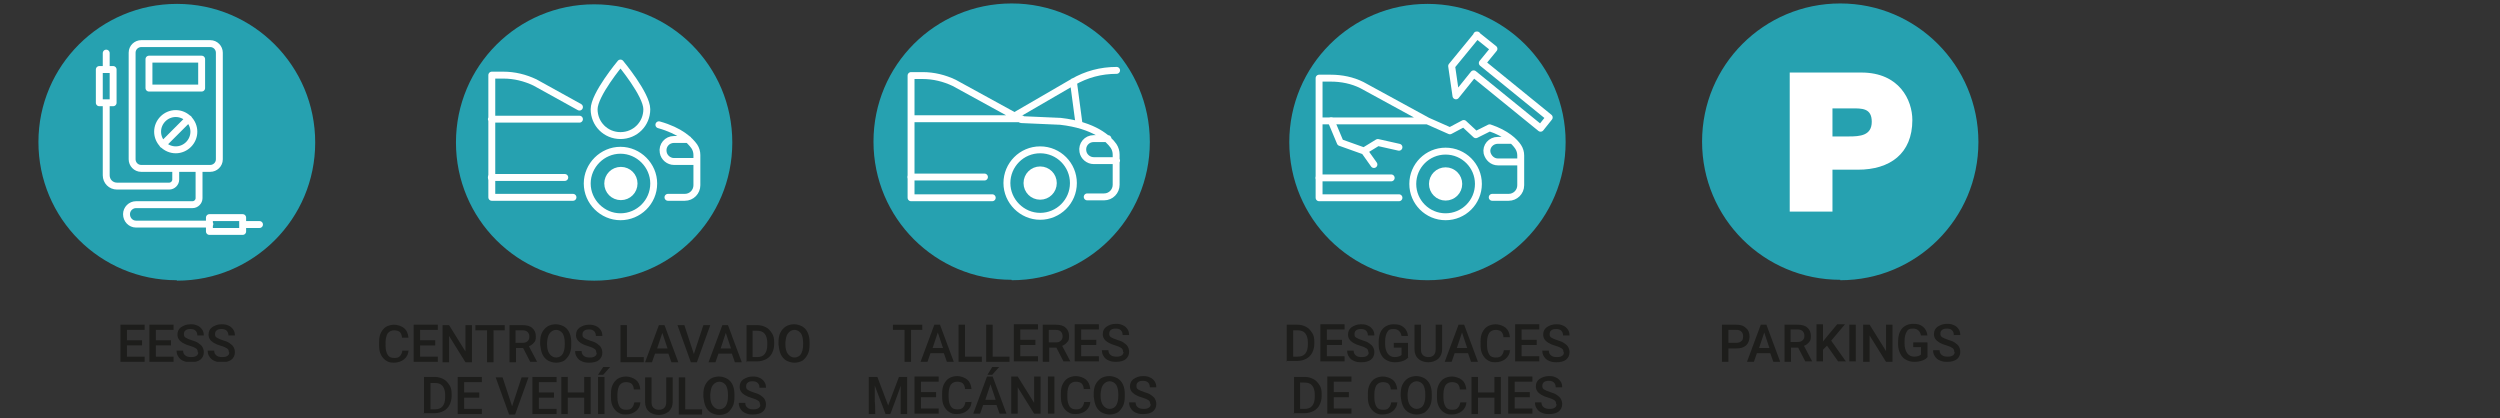 <?xml version="1.0" encoding="UTF-8"?>
<svg xmlns="http://www.w3.org/2000/svg" xmlns:xlink="http://www.w3.org/1999/xlink" id="Capa_1" version="1.1" viewBox="0 0 579 96.9">
  <rect x="0" y="0" width="579" height="96.9" fill="#333333" stroke="none"/>
  <defs>
    <style>
      .st0, .st1, .st2 {
        fill: none;
      }

      .st3 {
        fill: #1d1d1b;
      }

      .st4 {
        clip-path: url(#clippath-1);
      }

      .st5 {
        clip-path: url(#clippath-3);
      }

      .st6 {
        clip-path: url(#clippath-4);
      }

      .st7 {
        clip-path: url(#clippath-2);
      }

      .st1 {
        stroke-linecap: round;
        stroke-linejoin: round;
        stroke-width: 1.6px;
      }

      .st1, .st2 {
        stroke: #fff;
      }

      .st8 {
        fill: #fff;
      }

      .st9 {
        fill: #26a1b0;
      }

      .st10 {
        clip-path: url(#clippath);
      }

      .st2 {
        stroke-miterlimit: 10;
        stroke-width: 2.3px;
      }
    </style>
    <clipPath id="clippath">
      <rect class="st0" x="8.9" y=".9" width="64.1" height="82.9"></rect>
    </clipPath>
    <clipPath id="clippath-1">
      <rect class="st0" x="86.6" y="1" width="102" height="95"></rect>
    </clipPath>
    <clipPath id="clippath-2">
      <rect class="st0" x="199.6" y=".8" width="69.5" height="95.2"></rect>
    </clipPath>
    <clipPath id="clippath-3">
      <rect class="st0" x="296.5" y=".9" width="68.1" height="95"></rect>
    </clipPath>
    <clipPath id="clippath-4">
      <rect class="st0" x="394.2" y=".8" width="64.1" height="82.9"></rect>
    </clipPath>
  </defs>
  <g class="st10">
    <g>
      <path class="st3" d="M32.9,80h-3.5v2.6h4.1v1.2h-5.6v-8.6h5.6v1.2h-4.1v2.4h3.5v1.2Z"></path>
      <path class="st3" d="M39.6,80h-3.5v2.6h4.1v1.2h-5.6v-8.6h5.6v1.2h-4.1v2.4h3.5v1.2Z"></path>
      <path class="st3" d="M45.8,81.6c0-.4-.1-.7-.4-.9-.3-.2-.7-.4-1.4-.6-.7-.2-1.2-.4-1.7-.7-.8-.5-1.2-1.1-1.2-1.9s.3-1.3.8-1.7c.6-.4,1.3-.7,2.2-.7s1.1.1,1.6.3c.5.2.8.5,1.1.9.3.4.4.9.4,1.4h-1.5c0-.4-.1-.8-.4-1.1-.3-.3-.7-.4-1.2-.4s-.9.1-1.1.3c-.3.2-.4.5-.4.9s.1.6.4.8c.3.2.8.4,1.4.6.7.2,1.2.4,1.6.7.4.3.7.5.9.9s.3.7.3,1.2c0,.7-.3,1.3-.8,1.7-.5.4-1.3.6-2.2.6s-1.2-.1-1.7-.3c-.5-.2-.9-.5-1.2-1-.3-.4-.4-.9-.4-1.4h1.5c0,.5.2.9.5,1.1.3.3.8.4,1.4.4s.9-.1,1.2-.3c.3-.2.4-.5.4-.8Z"></path>
      <path class="st3" d="M53,81.6c0-.4-.1-.7-.4-.9-.3-.2-.7-.4-1.4-.6-.7-.2-1.2-.4-1.7-.7-.8-.5-1.2-1.1-1.2-1.9s.3-1.3.8-1.7c.6-.4,1.3-.7,2.2-.7s1.1.1,1.6.3c.5.2.8.5,1.1.9.3.4.4.9.4,1.4h-1.5c0-.4-.1-.8-.4-1.1-.3-.3-.7-.4-1.2-.4s-.9.1-1.1.3c-.3.2-.4.5-.4.9s.1.6.4.8c.3.2.8.4,1.4.6.7.2,1.2.4,1.6.7.4.3.7.5.9.9s.3.7.3,1.2c0,.7-.3,1.3-.8,1.7-.5.4-1.3.6-2.2.6s-1.2-.1-1.7-.3c-.5-.2-.9-.5-1.2-1-.3-.4-.4-.9-.4-1.4h1.5c0,.5.2.9.5,1.1.3.3.8.4,1.4.4s.9-.1,1.2-.3c.3-.2.4-.5.4-.8Z"></path>
    </g>
    <path class="st9" d="M41,65c17.7,0,32-14.3,32-32S58.7.9,41,.9,8.9,15.2,8.9,32.9s14.3,32,32,32"></path>
    <path class="st1" d="M46.7,20.4h-12.2v-6.7h12.2v6.7ZM46.1,39v6.9c0,.8-.7,1.5-1.5,1.5h-13.1c-1.2,0-2.2,1-2.2,2.2h0c0,1.3,1,2.3,2.2,2.3h17.1M56.3,52h3.8M48.5,50.4h7.7v3.2h-7.7v-3.2ZM24.6,16.1v-3.8M26.2,23.8h-3.2v-7.7h3.2v7.7ZM40.7,39v2.6c0,.8-.7,1.5-1.5,1.5h-12.1c-1.4,0-2.5-1.1-2.5-2.5v-16.8M43.7,27.5l-6,6M44.9,30.5c0,2.3-1.9,4.2-4.2,4.2s-4.2-1.9-4.2-4.2,1.9-4.2,4.2-4.2,4.2,1.9,4.2,4.2ZM48.7,39h-16c-1.2,0-2.1-1-2.1-2.1V12.2c0-1.2,1-2.1,2.1-2.1h16c1.2,0,2.1,1,2.1,2.1v24.7c0,1.2-1,2.1-2.1,2.1Z"></path>
  </g>
  <g class="st4">
    <g>
      <path class="st3" d="M94.6,81.1c0,.9-.4,1.6-1,2.1s-1.4.8-2.4.8-1.3-.2-1.8-.5c-.5-.3-.9-.8-1.2-1.4-.3-.6-.4-1.3-.4-2.1v-.8c0-.8.1-1.5.4-2.1.3-.6.7-1.1,1.2-1.4.5-.3,1.2-.5,1.9-.5s1.7.3,2.3.8c.6.5.9,1.2,1,2.2h-1.5c0-.6-.3-1.1-.5-1.3s-.7-.4-1.3-.4-1.1.2-1.5.7c-.3.5-.5,1.2-.5,2.1v.8c0,.9.2,1.6.5,2.1.3.5.8.7,1.5.7s1-.1,1.3-.4c.3-.3.5-.7.6-1.3h1.5Z"></path>
      <path class="st3" d="M100.8,80h-3.5v2.6h4.1v1.2h-5.6v-8.6h5.6v1.2h-4.1v2.4h3.5v1.2Z"></path>
      <path class="st3" d="M109.3,83.9h-1.5l-3.8-6.1v6.1h-1.5v-8.6h1.5l3.8,6.1v-6.1h1.5v8.6Z"></path>
      <path class="st3" d="M117,76.5h-2.7v7.4h-1.5v-7.4h-2.7v-1.2h6.8v1.2Z"></path>
      <path class="st3" d="M121.2,80.6h-1.7v3.3h-1.5v-8.6h3c1,0,1.8.2,2.3.7.5.4.8,1.1.8,1.9s-.1,1.1-.4,1.4c-.3.4-.7.7-1.2.9l1.9,3.6h0c0,0-1.6,0-1.6,0l-1.7-3.3ZM119.5,79.4h1.5c.5,0,.9-.1,1.2-.4s.4-.6.4-1-.1-.8-.4-1.1c-.3-.3-.7-.4-1.2-.4h-1.6v2.9Z"></path>
      <path class="st3" d="M132.3,79.8c0,.8-.1,1.6-.4,2.2s-.7,1.1-1.2,1.5c-.5.3-1.2.5-1.9.5s-1.3-.2-1.9-.5c-.5-.3-1-.8-1.3-1.5s-.4-1.4-.5-2.2v-.5c0-.8.1-1.6.4-2.2s.7-1.1,1.3-1.5c.5-.3,1.2-.5,1.9-.5s1.3.2,1.9.5c.5.3,1,.8,1.3,1.5s.4,1.4.4,2.2v.5ZM130.8,79.4c0-1-.2-1.7-.5-2.2-.4-.5-.9-.8-1.5-.8s-1.1.3-1.5.8c-.4.5-.5,1.2-.6,2.1v.5c0,.9.2,1.7.6,2.2.4.5.9.8,1.5.8s1.2-.3,1.5-.8.5-1.2.5-2.2v-.4Z"></path>
      <path class="st3" d="M138.1,81.7c0-.4-.1-.7-.4-.9-.3-.2-.7-.4-1.4-.6-.7-.2-1.2-.4-1.7-.7-.8-.5-1.2-1.1-1.2-1.9s.3-1.3.8-1.7c.6-.4,1.3-.7,2.2-.7s1.1.1,1.6.3c.5.2.8.5,1.1.9.3.4.4.9.4,1.4h-1.5c0-.4-.1-.8-.4-1.1-.3-.3-.7-.4-1.2-.4s-.9.1-1.1.3c-.3.2-.4.5-.4.9s.1.6.4.8c.3.2.8.4,1.4.6.7.2,1.2.4,1.6.7.4.3.7.5.9.9s.3.7.3,1.2c0,.7-.3,1.3-.8,1.7-.5.4-1.3.6-2.2.6s-1.2-.1-1.7-.3c-.5-.2-.9-.5-1.2-1-.3-.4-.4-.9-.4-1.4h1.5c0,.5.2.9.5,1.1.3.3.8.4,1.4.4s.9-.1,1.2-.3c.3-.2.4-.5.4-.8Z"></path>
      <path class="st3" d="M145.2,82.7h3.9v1.2h-5.4v-8.6h1.5v7.4Z"></path>
      <path class="st3" d="M155,81.9h-3.3l-.7,2h-1.6l3.2-8.6h1.3l3.2,8.6h-1.6l-.7-2ZM152.1,80.7h2.5l-1.2-3.6-1.2,3.6Z"></path>
      <path class="st3" d="M160.7,82l2.2-6.7h1.6l-3.1,8.6h-1.4l-3.1-8.6h1.6l2.2,6.7Z"></path>
      <path class="st3" d="M169.7,81.9h-3.3l-.7,2h-1.6l3.2-8.6h1.3l3.2,8.6h-1.6l-.7-2ZM166.8,80.7h2.5l-1.2-3.6-1.2,3.6Z"></path>
      <path class="st3" d="M172.9,83.9v-8.6h2.5c.8,0,1.4.2,2,.5.6.3,1,.8,1.4,1.4s.5,1.3.5,2.1v.4c0,.8-.2,1.5-.5,2.1s-.8,1.1-1.4,1.4c-.6.3-1.3.5-2.1.5h-2.5ZM174.3,76.5v6.2h1c.8,0,1.4-.2,1.8-.7.4-.5.6-1.2.6-2.1v-.5c0-.9-.2-1.6-.6-2.1-.4-.5-1-.7-1.8-.7h-1Z"></path>
      <path class="st3" d="M187.5,79.8c0,.8-.1,1.6-.4,2.2s-.7,1.1-1.2,1.5c-.5.3-1.2.5-1.9.5s-1.3-.2-1.9-.5c-.5-.3-1-.8-1.3-1.5s-.4-1.4-.5-2.2v-.5c0-.8.1-1.6.4-2.2s.7-1.1,1.3-1.5c.5-.3,1.2-.5,1.9-.5s1.3.2,1.9.5c.5.3,1,.8,1.3,1.5s.4,1.4.4,2.2v.5ZM186,79.4c0-1-.2-1.7-.5-2.2-.4-.5-.9-.8-1.5-.8s-1.1.3-1.5.8c-.4.5-.5,1.2-.6,2.1v.5c0,.9.2,1.7.6,2.2.4.5.9.8,1.5.8s1.2-.3,1.5-.8.5-1.2.5-2.2v-.4Z"></path>
    </g>
    <g>
      <path class="st3" d="M98.2,95.9v-8.6h2.5c.8,0,1.4.2,2,.5.6.3,1,.8,1.4,1.4s.5,1.3.5,2.1v.4c0,.8-.2,1.5-.5,2.1s-.8,1.1-1.4,1.4c-.6.3-1.3.5-2.1.5h-2.5ZM99.7,88.6v6.2h1c.8,0,1.4-.2,1.8-.7.4-.5.6-1.2.6-2.1v-.5c0-.9-.2-1.6-.6-2.1-.4-.5-1-.7-1.8-.7h-1Z"></path>
      <path class="st3" d="M111,92.1h-3.5v2.6h4.1v1.2h-5.6v-8.6h5.6v1.2h-4.1v2.4h3.5v1.2Z"></path>
      <path class="st3" d="M118.6,94.1l2.2-6.7h1.6l-3.1,8.6h-1.4l-3.1-8.6h1.6l2.2,6.7Z"></path>
      <path class="st3" d="M128.3,92.1h-3.5v2.6h4.1v1.2h-5.6v-8.6h5.6v1.2h-4.1v2.4h3.5v1.2Z"></path>
      <path class="st3" d="M136.8,95.9h-1.5v-3.8h-3.8v3.8h-1.5v-8.6h1.5v3.6h3.8v-3.6h1.5v8.6Z"></path>
      <path class="st3" d="M140,95.9h-1.5v-8.6h1.5v8.6ZM139.7,85h1.6l-1.6,1.8h-1.2s1.2-1.8,1.2-1.8Z"></path>
      <path class="st3" d="M148.3,93.1c0,.9-.4,1.6-1,2.1s-1.4.8-2.4.8-1.3-.2-1.8-.5c-.5-.3-.9-.8-1.2-1.4-.3-.6-.4-1.3-.4-2.1v-.8c0-.8.1-1.5.4-2.1.3-.6.7-1.1,1.2-1.4.5-.3,1.2-.5,1.9-.5s1.7.3,2.3.8c.6.5.9,1.2,1,2.2h-1.5c0-.6-.3-1.1-.5-1.3s-.7-.4-1.3-.4-1.1.2-1.5.7c-.3.5-.5,1.2-.5,2.1v.8c0,.9.2,1.6.5,2.1.3.5.8.7,1.5.7s1-.1,1.3-.4c.3-.3.5-.7.6-1.3h1.5Z"></path>
      <path class="st3" d="M155.8,87.4v5.7c0,.9-.3,1.6-.9,2.2-.6.5-1.4.8-2.3.8s-1.8-.3-2.3-.8c-.6-.5-.9-1.3-.9-2.2v-5.7h1.5v5.7c0,.6.1,1,.4,1.3s.7.5,1.3.5c1.1,0,1.7-.6,1.7-1.8v-5.7h1.5Z"></path>
      <path class="st3" d="M158.7,94.8h3.9v1.2h-5.4v-8.6h1.5v7.4Z"></path>
      <path class="st3" d="M170.1,91.9c0,.8-.1,1.6-.4,2.2s-.7,1.1-1.2,1.5c-.5.3-1.2.5-1.9.5s-1.3-.2-1.9-.5c-.5-.3-1-.8-1.3-1.5s-.4-1.4-.5-2.2v-.5c0-.8.1-1.6.4-2.2s.7-1.1,1.3-1.5c.5-.3,1.2-.5,1.9-.5s1.3.2,1.9.5c.5.3,1,.8,1.3,1.5s.4,1.4.4,2.2v.5ZM168.6,91.4c0-1-.2-1.7-.5-2.2-.4-.5-.9-.8-1.5-.8s-1.1.3-1.5.8c-.4.5-.5,1.2-.6,2.1v.5c0,.9.2,1.7.6,2.2.4.5.9.8,1.5.8s1.2-.3,1.5-.8.5-1.2.5-2.2v-.4Z"></path>
      <path class="st3" d="M176,93.7c0-.4-.1-.7-.4-.9-.3-.2-.7-.4-1.4-.6-.7-.2-1.2-.4-1.7-.7-.8-.5-1.2-1.1-1.2-1.9s.3-1.3.8-1.7c.6-.4,1.3-.7,2.2-.7s1.1.1,1.6.3c.5.2.8.5,1.1.9.3.4.4.9.4,1.4h-1.5c0-.4-.1-.8-.4-1.1-.3-.3-.7-.4-1.2-.4s-.9.1-1.1.3c-.3.2-.4.5-.4.9s.1.6.4.8c.3.2.8.4,1.4.6.7.2,1.2.4,1.6.7.4.3.7.5.9.9s.3.7.3,1.2c0,.7-.3,1.3-.8,1.7-.5.4-1.3.6-2.2.6s-1.2-.1-1.7-.3c-.5-.2-.9-.5-1.2-1-.3-.4-.4-.9-.4-1.4h1.5c0,.5.2.9.5,1.1.3.3.8.4,1.4.4s.9-.1,1.2-.3c.3-.2.4-.5.4-.8Z"></path>
    </g>
    <path class="st9" d="M137.6,65c17.7,0,32-14.3,32-32S155.3,1,137.6,1s-32,14.3-32,32,14.3,32,32,32"></path>
    <path class="st1" d="M161.4,37.4h-5.3c-1.2,0-2.3-.9-2.5-2.1-.3-1.6.9-3,2.5-3h3.3M134.2,27.6h-20.4M151.4,42.5c0,4.3-3.5,7.7-7.7,7.7s-7.7-3.5-7.7-7.7,3.5-7.7,7.7-7.7,7.7,3.5,7.7,7.7ZM154.7,45.7h3.9c1.6,0,2.8-1.3,2.8-2.8v-7c0-.7-.2-1.4-.6-2-1-1.4-3.2-3.6-8.2-5M134.2,24.8l-10.3-5.7c-2.3-1.1-4.8-1.7-7.3-1.7h-2.7v28.3h18.8"></path>
    <path class="st8" d="M146.5,42.5c0,1.5-1.2,2.7-2.7,2.7s-2.7-1.2-2.7-2.7,1.2-2.7,2.7-2.7,2.7,1.2,2.7,2.7"></path>
    <path class="st2" d="M146.5,42.5c0,1.5-1.2,2.7-2.7,2.7s-2.7-1.2-2.7-2.7,1.2-2.7,2.7-2.7,2.7,1.2,2.7,2.7Z"></path>
    <path class="st1" d="M149.8,25.3c0,3.4-2.7,6.1-6.1,6.1s-6.1-2.7-6.1-6.1,6.1-10.7,6.1-10.7c0,0,6.1,7.3,6.1,10.7ZM130.8,41.1h-17"></path>
  </g>
  <g>
    <path class="st3" d="M213.7,76.4h-2.7v7.4h-1.5v-7.4h-2.7v-1.2h6.8v1.2Z"></path>
    <path class="st3" d="M218.8,81.8h-3.3l-.7,2h-1.6l3.2-8.6h1.3l3.2,8.6h-1.6l-.7-2ZM215.9,80.6h2.5l-1.2-3.6-1.2,3.6Z"></path>
    <path class="st3" d="M223.5,82.6h3.9v1.2h-5.4v-8.6h1.5v7.4Z"></path>
    <path class="st3" d="M229.9,82.6h3.9v1.2h-5.4v-8.6h1.5v7.4Z"></path>
    <path class="st3" d="M239.8,79.9h-3.5v2.6h4.1v1.2h-5.6v-8.6h5.6v1.2h-4.1v2.4h3.5v1.2Z"></path>
    <path class="st3" d="M244.7,80.5h-1.7v3.3h-1.5v-8.6h3c1,0,1.8.2,2.3.7.5.4.8,1.1.8,1.9s-.1,1.1-.4,1.4c-.3.4-.7.7-1.2.9l1.9,3.6h0c0,0-1.6,0-1.6,0l-1.7-3.3ZM243,79.3h1.5c.5,0,.9-.1,1.2-.4s.4-.6.4-1-.1-.8-.4-1.1c-.3-.3-.7-.4-1.2-.4h-1.6v2.9Z"></path>
    <path class="st3" d="M253.9,79.9h-3.5v2.6h4.1v1.2h-5.6v-8.6h5.6v1.2h-4.1v2.4h3.5v1.2Z"></path>
    <path class="st3" d="M260.1,81.5c0-.4-.1-.7-.4-.9-.3-.2-.7-.4-1.4-.6-.7-.2-1.2-.4-1.7-.7-.8-.5-1.2-1.1-1.2-1.9s.3-1.3.8-1.7c.6-.4,1.3-.7,2.2-.7s1.1.1,1.6.3c.5.2.8.5,1.1.9.3.4.4.9.4,1.4h-1.5c0-.4-.1-.8-.4-1.1-.3-.3-.7-.4-1.2-.4s-.9.1-1.1.3c-.3.2-.4.5-.4.9s.1.6.4.8c.3.2.8.4,1.4.6.7.2,1.2.4,1.6.7.4.3.7.5.9.9s.3.7.3,1.2c0,.7-.3,1.3-.8,1.7-.5.4-1.3.6-2.2.6s-1.2-.1-1.7-.3c-.5-.2-.9-.5-1.2-1-.3-.4-.4-.9-.4-1.4h1.5c0,.5.2.9.5,1.1.3.3.8.4,1.4.4s.9-.1,1.2-.3c.3-.2.4-.5.4-.8Z"></path>
  </g>
  <g class="st7">
    <g>
      <path class="st3" d="M203.2,87.3l2.5,6.6,2.5-6.6h1.9v8.6h-1.5v-6.6c.1,0-2.4,6.6-2.4,6.6h-1.1l-2.5-6.6v3.8c.1,0,.1,2.8.1,2.8h-1.5v-8.6h1.9Z"></path>
      <path class="st3" d="M216.8,92h-3.5v2.6h4.1v1.2h-5.6v-8.6h5.6v1.2h-4.1v2.4h3.5v1.2Z"></path>
      <path class="st3" d="M225,93c0,.9-.4,1.6-1,2.1s-1.4.8-2.4.8-1.3-.2-1.8-.5c-.5-.3-.9-.8-1.2-1.4-.3-.6-.4-1.3-.4-2.1v-.8c0-.8.1-1.5.4-2.1.3-.6.7-1.1,1.2-1.4.5-.3,1.2-.5,1.9-.5s1.7.3,2.3.8c.6.5.9,1.2,1,2.2h-1.5c0-.6-.3-1.1-.5-1.3s-.7-.4-1.3-.4-1.1.2-1.5.7c-.3.5-.5,1.2-.5,2.1v.8c0,.9.2,1.6.5,2.1.3.5.8.7,1.5.7s1-.1,1.3-.4c.3-.3.5-.7.6-1.3h1.5Z"></path>
      <path class="st3" d="M231,93.8h-3.3l-.7,2h-1.6l3.2-8.6h1.3l3.2,8.6h-1.6l-.7-2ZM228.1,92.6h2.5l-1.2-3.6-1.2,3.6ZM229.8,85h1.6l-1.6,1.8h-1.1s1.1-1.8,1.1-1.8Z"></path>
      <path class="st3" d="M241,95.8h-1.5l-3.8-6.1v6.1h-1.5v-8.6h1.5l3.8,6.1v-6.1h1.5v8.6Z"></path>
      <path class="st3" d="M244.2,95.8h-1.5v-8.6h1.5v8.6Z"></path>
      <path class="st3" d="M252.5,93c0,.9-.4,1.6-1,2.1s-1.4.8-2.4.8-1.3-.2-1.8-.5c-.5-.3-.9-.8-1.2-1.4-.3-.6-.4-1.3-.4-2.1v-.8c0-.8.1-1.5.4-2.1.3-.6.7-1.1,1.2-1.4.5-.3,1.2-.5,1.9-.5s1.7.3,2.3.8c.6.5.9,1.2,1,2.2h-1.5c0-.6-.3-1.1-.5-1.3s-.7-.4-1.3-.4-1.1.2-1.5.7c-.3.5-.5,1.2-.5,2.1v.8c0,.9.2,1.6.5,2.1.3.5.8.7,1.5.7s1-.1,1.3-.4c.3-.3.5-.7.6-1.3h1.5Z"></path>
      <path class="st3" d="M260.5,91.8c0,.8-.1,1.6-.4,2.2s-.7,1.1-1.2,1.5c-.5.3-1.2.5-1.9.5s-1.3-.2-1.9-.5c-.5-.3-1-.8-1.3-1.5s-.4-1.4-.5-2.2v-.5c0-.8.1-1.6.4-2.2s.7-1.1,1.3-1.5c.5-.3,1.2-.5,1.9-.5s1.3.2,1.9.5c.5.3,1,.8,1.3,1.5s.4,1.4.4,2.2v.5ZM259,91.3c0-1-.2-1.7-.5-2.2-.4-.5-.9-.8-1.5-.8s-1.1.3-1.5.8c-.4.5-.5,1.2-.6,2.1v.5c0,.9.2,1.7.6,2.2.4.5.9.8,1.5.8s1.2-.3,1.5-.8.5-1.2.5-2.2v-.4Z"></path>
      <path class="st3" d="M266.4,93.6c0-.4-.1-.7-.4-.9-.3-.2-.7-.4-1.4-.6-.7-.2-1.2-.4-1.7-.7-.8-.5-1.2-1.1-1.2-1.9s.3-1.3.8-1.7c.6-.4,1.3-.7,2.2-.7s1.1.1,1.6.3c.5.2.8.5,1.1.9.3.4.4.9.4,1.4h-1.5c0-.4-.1-.8-.4-1.1-.3-.3-.7-.4-1.2-.4s-.9.1-1.1.3c-.3.2-.4.5-.4.9s.1.6.4.8c.3.2.8.4,1.4.6.7.2,1.2.4,1.6.7.4.3.7.5.9.9s.3.7.3,1.2c0,.7-.3,1.3-.8,1.7-.5.4-1.3.6-2.2.6s-1.2-.1-1.7-.3c-.5-.2-.9-.5-1.2-1-.3-.4-.4-.9-.4-1.4h1.5c0,.5.2.9.5,1.1.3.3.8.4,1.4.4s.9-.1,1.2-.3c.3-.2.4-.5.4-.8Z"></path>
    </g>
    <path class="st9" d="M234.3,64.9c17.7,0,32-14.3,32-32S252,.8,234.3.8s-32,14.3-32,32,14.3,32,32,32"></path>
    <path class="st1" d="M258.6,37.2h-5.3c-1.2,0-2.3-.9-2.5-2.1-.3-1.6.9-3,2.5-3h3.3M236.6,27.5h-25.6M248.6,42.4c0,4.3-3.5,7.7-7.7,7.7s-7.7-3.5-7.7-7.7,3.4-7.7,7.7-7.7,7.7,3.5,7.7,7.7ZM251.8,45.6h3.9c1.6,0,2.8-1.3,2.8-2.8v-7c0-.7-.2-1.4-.6-2-1.2-1.7-4.4-4.8-12.3-5.7l-9.1-.4-15.5-8.5c-2.3-1.1-4.8-1.7-7.3-1.7h-2.7v28.3h18.8"></path>
    <path class="st8" d="M243.6,42.4c0,1.5-1.2,2.7-2.7,2.7s-2.7-1.2-2.7-2.7,1.2-2.7,2.7-2.7,2.7,1.2,2.7,2.7"></path>
    <path class="st2" d="M243.6,42.4c0,1.5-1.2,2.7-2.7,2.7s-2.7-1.2-2.7-2.7,1.2-2.7,2.7-2.7,2.7,1.2,2.7,2.7Z"></path>
    <path class="st1" d="M248.6,18.9l1.3,9.8M234.2,27.3l14.3-8.3c3.1-1.8,6.5-2.7,10.1-2.7M228,41h-17"></path>
  </g>
  <g class="st5">
    <g>
      <path class="st3" d="M298,83.8v-8.6h2.5c.8,0,1.4.2,2,.5.6.3,1,.8,1.4,1.4s.5,1.3.5,2.1v.4c0,.8-.2,1.5-.5,2.1s-.8,1.1-1.4,1.4c-.6.3-1.3.5-2.1.5h-2.5ZM299.5,76.4v6.2h1c.8,0,1.4-.2,1.8-.7.4-.5.6-1.2.6-2.1v-.5c0-.9-.2-1.6-.6-2.1-.4-.5-1-.7-1.8-.7h-1Z"></path>
      <path class="st3" d="M310.8,79.9h-3.5v2.6h4.1v1.2h-5.6v-8.6h5.6v1.2h-4.1v2.4h3.5v1.2Z"></path>
      <path class="st3" d="M316.9,81.6c0-.4-.1-.7-.4-.9-.3-.2-.7-.4-1.4-.6-.7-.2-1.2-.4-1.7-.7-.8-.5-1.2-1.1-1.2-1.9s.3-1.3.8-1.7c.6-.4,1.3-.7,2.2-.7s1.1.1,1.6.3c.5.2.8.5,1.1.9.3.4.4.9.4,1.4h-1.5c0-.4-.1-.8-.4-1.1-.3-.3-.7-.4-1.2-.4s-.9.1-1.1.3c-.3.2-.4.5-.4.9s.1.6.4.8c.3.2.8.4,1.4.6.7.2,1.2.4,1.6.7.4.3.7.5.9.9s.3.7.3,1.2c0,.7-.3,1.3-.8,1.7-.5.4-1.3.6-2.2.6s-1.2-.1-1.7-.3c-.5-.2-.9-.5-1.2-1-.3-.4-.4-.9-.4-1.4h1.5c0,.5.2.9.5,1.1.3.3.8.4,1.4.4s.9-.1,1.2-.3c.3-.2.4-.5.4-.8Z"></path>
      <path class="st3" d="M326.2,82.7c-.3.4-.7.7-1.3.9-.5.2-1.2.3-1.9.3s-1.4-.2-1.9-.5c-.6-.3-1-.8-1.3-1.4s-.5-1.3-.5-2.1v-.7c0-1.3.3-2.3.9-3,.6-.7,1.5-1.1,2.6-1.1s1.7.2,2.3.7c.6.5.9,1.2,1,2h-1.5c-.2-1-.8-1.6-1.8-1.6s-1.2.2-1.5.7c-.3.5-.5,1.2-.5,2.1v.7c0,.9.2,1.6.6,2.2.4.5.9.8,1.6.8s1.3-.2,1.6-.5v-1.7h-1.8v-1.1h3.3v3.3Z"></path>
      <path class="st3" d="M334,75.2v5.7c0,.9-.3,1.6-.9,2.2-.6.5-1.4.8-2.3.8s-1.8-.3-2.3-.8c-.6-.5-.9-1.3-.9-2.2v-5.7h1.5v5.7c0,.6.1,1,.4,1.3s.7.5,1.3.5c1.1,0,1.7-.6,1.7-1.8v-5.7h1.5Z"></path>
      <path class="st3" d="M340.2,81.8h-3.3l-.7,2h-1.6l3.2-8.6h1.3l3.2,8.6h-1.6l-.7-2ZM337.3,80.6h2.5l-1.2-3.6-1.2,3.6Z"></path>
      <path class="st3" d="M349.7,81c0,.9-.4,1.6-1,2.1s-1.4.8-2.4.8-1.3-.2-1.8-.5c-.5-.3-.9-.8-1.2-1.4-.3-.6-.4-1.3-.4-2.1v-.8c0-.8.1-1.5.4-2.1.3-.6.7-1.1,1.2-1.4.5-.3,1.2-.5,1.9-.5s1.7.3,2.3.8c.6.5.9,1.2,1,2.2h-1.5c0-.6-.3-1.1-.5-1.3s-.7-.4-1.3-.4-1.1.2-1.5.7c-.3.5-.5,1.2-.5,2.1v.8c0,.9.2,1.6.5,2.1.3.5.8.7,1.5.7s1-.1,1.3-.4c.3-.3.5-.7.6-1.3h1.5Z"></path>
      <path class="st3" d="M355.9,79.9h-3.5v2.6h4.1v1.2h-5.6v-8.6h5.6v1.2h-4.1v2.4h3.5v1.2Z"></path>
      <path class="st3" d="M362.1,81.6c0-.4-.1-.7-.4-.9-.3-.2-.7-.4-1.4-.6-.7-.2-1.2-.4-1.7-.7-.8-.5-1.2-1.1-1.2-1.9s.3-1.3.8-1.7c.6-.4,1.3-.7,2.2-.7s1.1.1,1.6.3c.5.2.8.5,1.1.9.3.4.4.9.4,1.4h-1.5c0-.4-.1-.8-.4-1.1-.3-.3-.7-.4-1.2-.4s-.9.1-1.1.3c-.3.2-.4.5-.4.9s.1.6.4.8c.3.2.8.4,1.4.6.7.2,1.2.4,1.6.7.4.3.7.5.9.9s.3.7.3,1.2c0,.7-.3,1.3-.8,1.7-.5.4-1.3.6-2.2.6s-1.2-.1-1.7-.3c-.5-.2-.9-.5-1.2-1-.3-.4-.4-.9-.4-1.4h1.5c0,.5.2.9.5,1.1.3.3.8.4,1.4.4s.9-.1,1.2-.3c.3-.2.4-.5.4-.8Z"></path>
    </g>
    <g>
      <path class="st3" d="M299.7,95.9v-8.6h2.5c.8,0,1.4.2,2,.5.6.3,1,.8,1.4,1.4s.5,1.3.5,2.1v.4c0,.8-.2,1.5-.5,2.1s-.8,1.1-1.4,1.4c-.6.3-1.3.5-2.1.5h-2.5ZM301.1,88.5v6.2h1c.8,0,1.4-.2,1.8-.7.4-.5.6-1.2.6-2.1v-.5c0-.9-.2-1.6-.6-2.1-.4-.5-1-.7-1.8-.7h-1Z"></path>
      <path class="st3" d="M312.4,92h-3.5v2.6h4.1v1.2h-5.6v-8.6h5.6v1.2h-4.1v2.4h3.5v1.2Z"></path>
      <path class="st3" d="M323.6,93.1c0,.9-.4,1.6-1,2.1s-1.4.8-2.4.8-1.3-.2-1.8-.5c-.5-.3-.9-.8-1.2-1.4-.3-.6-.4-1.3-.4-2.1v-.8c0-.8.1-1.5.4-2.1.3-.6.7-1.1,1.2-1.4.5-.3,1.2-.5,1.9-.5s1.7.3,2.3.8c.6.5.9,1.2,1,2.2h-1.5c0-.6-.3-1.1-.5-1.3s-.7-.4-1.3-.4-1.1.2-1.5.7c-.3.5-.5,1.2-.5,2.1v.8c0,.9.2,1.6.5,2.1.3.5.8.7,1.5.7s1-.1,1.3-.4c.3-.3.5-.7.6-1.3h1.5Z"></path>
      <path class="st3" d="M331.6,91.8c0,.8-.1,1.6-.4,2.2s-.7,1.1-1.2,1.5c-.5.3-1.2.5-1.9.5s-1.3-.2-1.9-.5c-.5-.3-1-.8-1.3-1.5s-.4-1.4-.5-2.2v-.5c0-.8.1-1.6.4-2.2s.7-1.1,1.3-1.5c.5-.3,1.2-.5,1.9-.5s1.3.2,1.9.5c.5.3,1,.8,1.3,1.5s.4,1.4.4,2.2v.5ZM330.1,91.3c0-1-.2-1.7-.5-2.2-.4-.5-.9-.8-1.5-.8s-1.1.3-1.5.8c-.4.5-.5,1.2-.6,2.1v.5c0,.9.2,1.7.6,2.2.4.5.9.8,1.5.8s1.2-.3,1.5-.8.5-1.2.5-2.2v-.4Z"></path>
      <path class="st3" d="M339.6,93.1c0,.9-.4,1.6-1,2.1s-1.4.8-2.4.8-1.3-.2-1.8-.5c-.5-.3-.9-.8-1.2-1.4-.3-.6-.4-1.3-.4-2.1v-.8c0-.8.1-1.5.4-2.1.3-.6.7-1.1,1.2-1.4.5-.3,1.2-.5,1.9-.5s1.7.3,2.3.8c.6.5.9,1.2,1,2.2h-1.5c0-.6-.3-1.1-.5-1.3s-.7-.4-1.3-.4-1.1.2-1.5.7c-.3.5-.5,1.2-.5,2.1v.8c0,.9.2,1.6.5,2.1.3.5.8.7,1.5.7s1-.1,1.3-.4c.3-.3.5-.7.6-1.3h1.5Z"></path>
      <path class="st3" d="M347.6,95.9h-1.5v-3.8h-3.8v3.8h-1.5v-8.6h1.5v3.6h3.8v-3.6h1.5v8.6Z"></path>
      <path class="st3" d="M354.3,92h-3.5v2.6h4.1v1.2h-5.6v-8.6h5.6v1.2h-4.1v2.4h3.5v1.2Z"></path>
      <path class="st3" d="M360.4,93.6c0-.4-.1-.7-.4-.9-.3-.2-.7-.4-1.4-.6-.7-.2-1.2-.4-1.7-.7-.8-.5-1.2-1.1-1.2-1.9s.3-1.3.8-1.7c.6-.4,1.3-.7,2.2-.7s1.1.1,1.6.3c.5.2.8.5,1.1.9.3.4.4.9.4,1.4h-1.5c0-.4-.1-.8-.4-1.1-.3-.3-.7-.4-1.2-.4s-.9.1-1.1.3c-.3.2-.4.5-.4.9s.1.6.4.8c.3.2.8.4,1.4.6.7.2,1.2.4,1.6.7.4.3.7.5.9.9s.3.7.3,1.2c0,.7-.3,1.3-.8,1.7-.5.4-1.3.6-2.2.6s-1.2-.1-1.7-.3c-.5-.2-.9-.5-1.2-1-.3-.4-.4-.9-.4-1.4h1.5c0,.5.2.9.5,1.1.3.3.8.4,1.4.4s.9-.1,1.2-.3c.3-.2.4-.5.4-.8Z"></path>
    </g>
    <path class="st9" d="M330.6,64.9c17.7,0,32-14.3,32-32S348.2.9,330.6.9s-32,14.3-32,32,14.3,32,32,32"></path>
    <path class="st1" d="M352.1,37.5h-5.2c-1.2,0-2.2-.9-2.5-2.1-.3-1.5.9-2.9,2.5-2.9h3.2M342.4,42.6c0,4.2-3.4,7.6-7.6,7.6s-7.6-3.4-7.6-7.6,3.4-7.6,7.6-7.6,7.6,3.4,7.6,7.6ZM345.6,45.7h3.8c1.5,0,2.8-1.2,2.8-2.8v-6.9c0-.7-.2-1.4-.6-2-.8-1.2-2.7-3.1-6.6-4.4l-3.2,1.6-2.8-2.6-3.2,1.7-5.2-2.3h-25.1M330.6,28l-15.2-8.3c-2.2-1.1-4.7-1.6-7.2-1.6h-2.7v27.7h18.5"></path>
    <path class="st8" d="M337.5,42.6c0,1.5-1.2,2.7-2.7,2.7s-2.7-1.2-2.7-2.7,1.2-2.7,2.7-2.7,2.7,1.2,2.7,2.7"></path>
    <circle class="st2" cx="334.8" cy="42.6" r="2.7"></circle>
  </g>
  <path class="st1" d="M316,34.9l3.1-1.9,4.9,1.1M308.3,28l2.1,5,5.6,2,2.2,3.1M342.1,8.1l-5.9,7.2,1,6.9,4.1-5.1,15.5,12.6,2-2.5-15.5-12.6,2.7-3.3-4-3.2ZM322.2,41.2h-16.7"></path>
  <g class="st6">
    <g>
      <path class="st3" d="M400.3,80.6v3.2h-1.5v-8.6h3.3c1,0,1.7.2,2.3.8.6.5.8,1.2.8,2s-.3,1.5-.8,2c-.6.5-1.3.7-2.3.7h-1.8ZM400.3,79.4h1.8c.5,0,.9-.1,1.2-.4.3-.2.4-.6.4-1.1s-.1-.8-.4-1.1-.7-.4-1.2-.4h-1.8v3Z"></path>
      <path class="st3" d="M410.2,81.8h-3.3l-.7,2h-1.6l3.2-8.6h1.3l3.2,8.6h-1.6l-.7-2ZM407.3,80.6h2.5l-1.2-3.6-1.2,3.6Z"></path>
      <path class="st3" d="M416.5,80.5h-1.7v3.3h-1.5v-8.6h3c1,0,1.8.2,2.3.7.5.4.8,1.1.8,1.9s-.1,1.1-.4,1.4c-.3.4-.7.7-1.2.9l1.9,3.6h0c0,0-1.6,0-1.6,0l-1.7-3.3ZM414.8,79.2h1.5c.5,0,.9-.1,1.2-.4s.4-.6.4-1-.1-.8-.4-1.1c-.3-.3-.7-.4-1.2-.4h-1.6v2.9Z"></path>
      <path class="st3" d="M423.2,80l-1,1v2.7h-1.5v-8.6h1.5v4l.8-1,2.5-3h1.8l-3.2,3.8,3.4,4.8h-1.8l-2.6-3.7Z"></path>
      <path class="st3" d="M429.8,83.8h-1.5v-8.6h1.5v8.6Z"></path>
      <path class="st3" d="M438.3,83.8h-1.5l-3.8-6.1v6.1h-1.5v-8.6h1.5l3.8,6.1v-6.1h1.5v8.6Z"></path>
      <path class="st3" d="M446.5,82.6c-.3.4-.7.7-1.3.9-.5.2-1.2.3-1.9.3s-1.4-.2-1.9-.5c-.6-.3-1-.8-1.3-1.4s-.5-1.3-.5-2.1v-.7c0-1.3.3-2.3.9-3,.6-.7,1.5-1.1,2.6-1.1s1.7.2,2.3.7c.6.5.9,1.2,1,2h-1.5c-.2-1-.8-1.6-1.8-1.6s-1.2.2-1.5.7c-.3.5-.5,1.2-.5,2.1v.7c0,.9.2,1.6.6,2.2.4.5.9.8,1.6.8s1.3-.2,1.6-.5v-1.7h-1.8v-1.1h3.3v3.3Z"></path>
      <path class="st3" d="M452.6,81.5c0-.4-.1-.7-.4-.9-.3-.2-.7-.4-1.4-.6-.7-.2-1.2-.4-1.7-.7-.8-.5-1.2-1.1-1.2-1.9s.3-1.3.8-1.7c.6-.4,1.3-.7,2.2-.7s1.1.1,1.6.3c.5.2.8.5,1.1.9.3.4.4.9.4,1.4h-1.5c0-.4-.1-.8-.4-1.1-.3-.3-.7-.4-1.2-.4s-.9.1-1.1.3c-.3.2-.4.5-.4.9s.1.6.4.8c.3.2.8.4,1.4.6.7.2,1.2.4,1.6.7.4.3.7.5.9.9s.3.7.3,1.2c0,.7-.3,1.3-.8,1.7-.5.4-1.3.6-2.2.6s-1.2-.1-1.7-.3c-.5-.2-.9-.5-1.2-1-.3-.4-.4-.9-.4-1.4h1.5c0,.5.2.9.5,1.1.3.3.8.4,1.4.4s.9-.1,1.2-.3c.3-.2.4-.5.4-.8Z"></path>
    </g>
    <path class="st9" d="M426.2,64.9c17.7,0,32-14.3,32-32S443.9.8,426.2.8s-32,14.3-32,32,14.3,32,32,32"></path>
  </g>
  <path class="st8" d="M414.5,16.8h16.6c8.8,0,11.8,6.4,11.8,11,0,7.8-5.2,11.5-12.6,11.5h-5.9v9.7h-9.9V16.8ZM424.4,31.6h3.8c2.6,0,5.3-.2,5.3-3.4s-2.3-3.1-4.7-3.1h-4.4v6.5Z"></path>
</svg>
